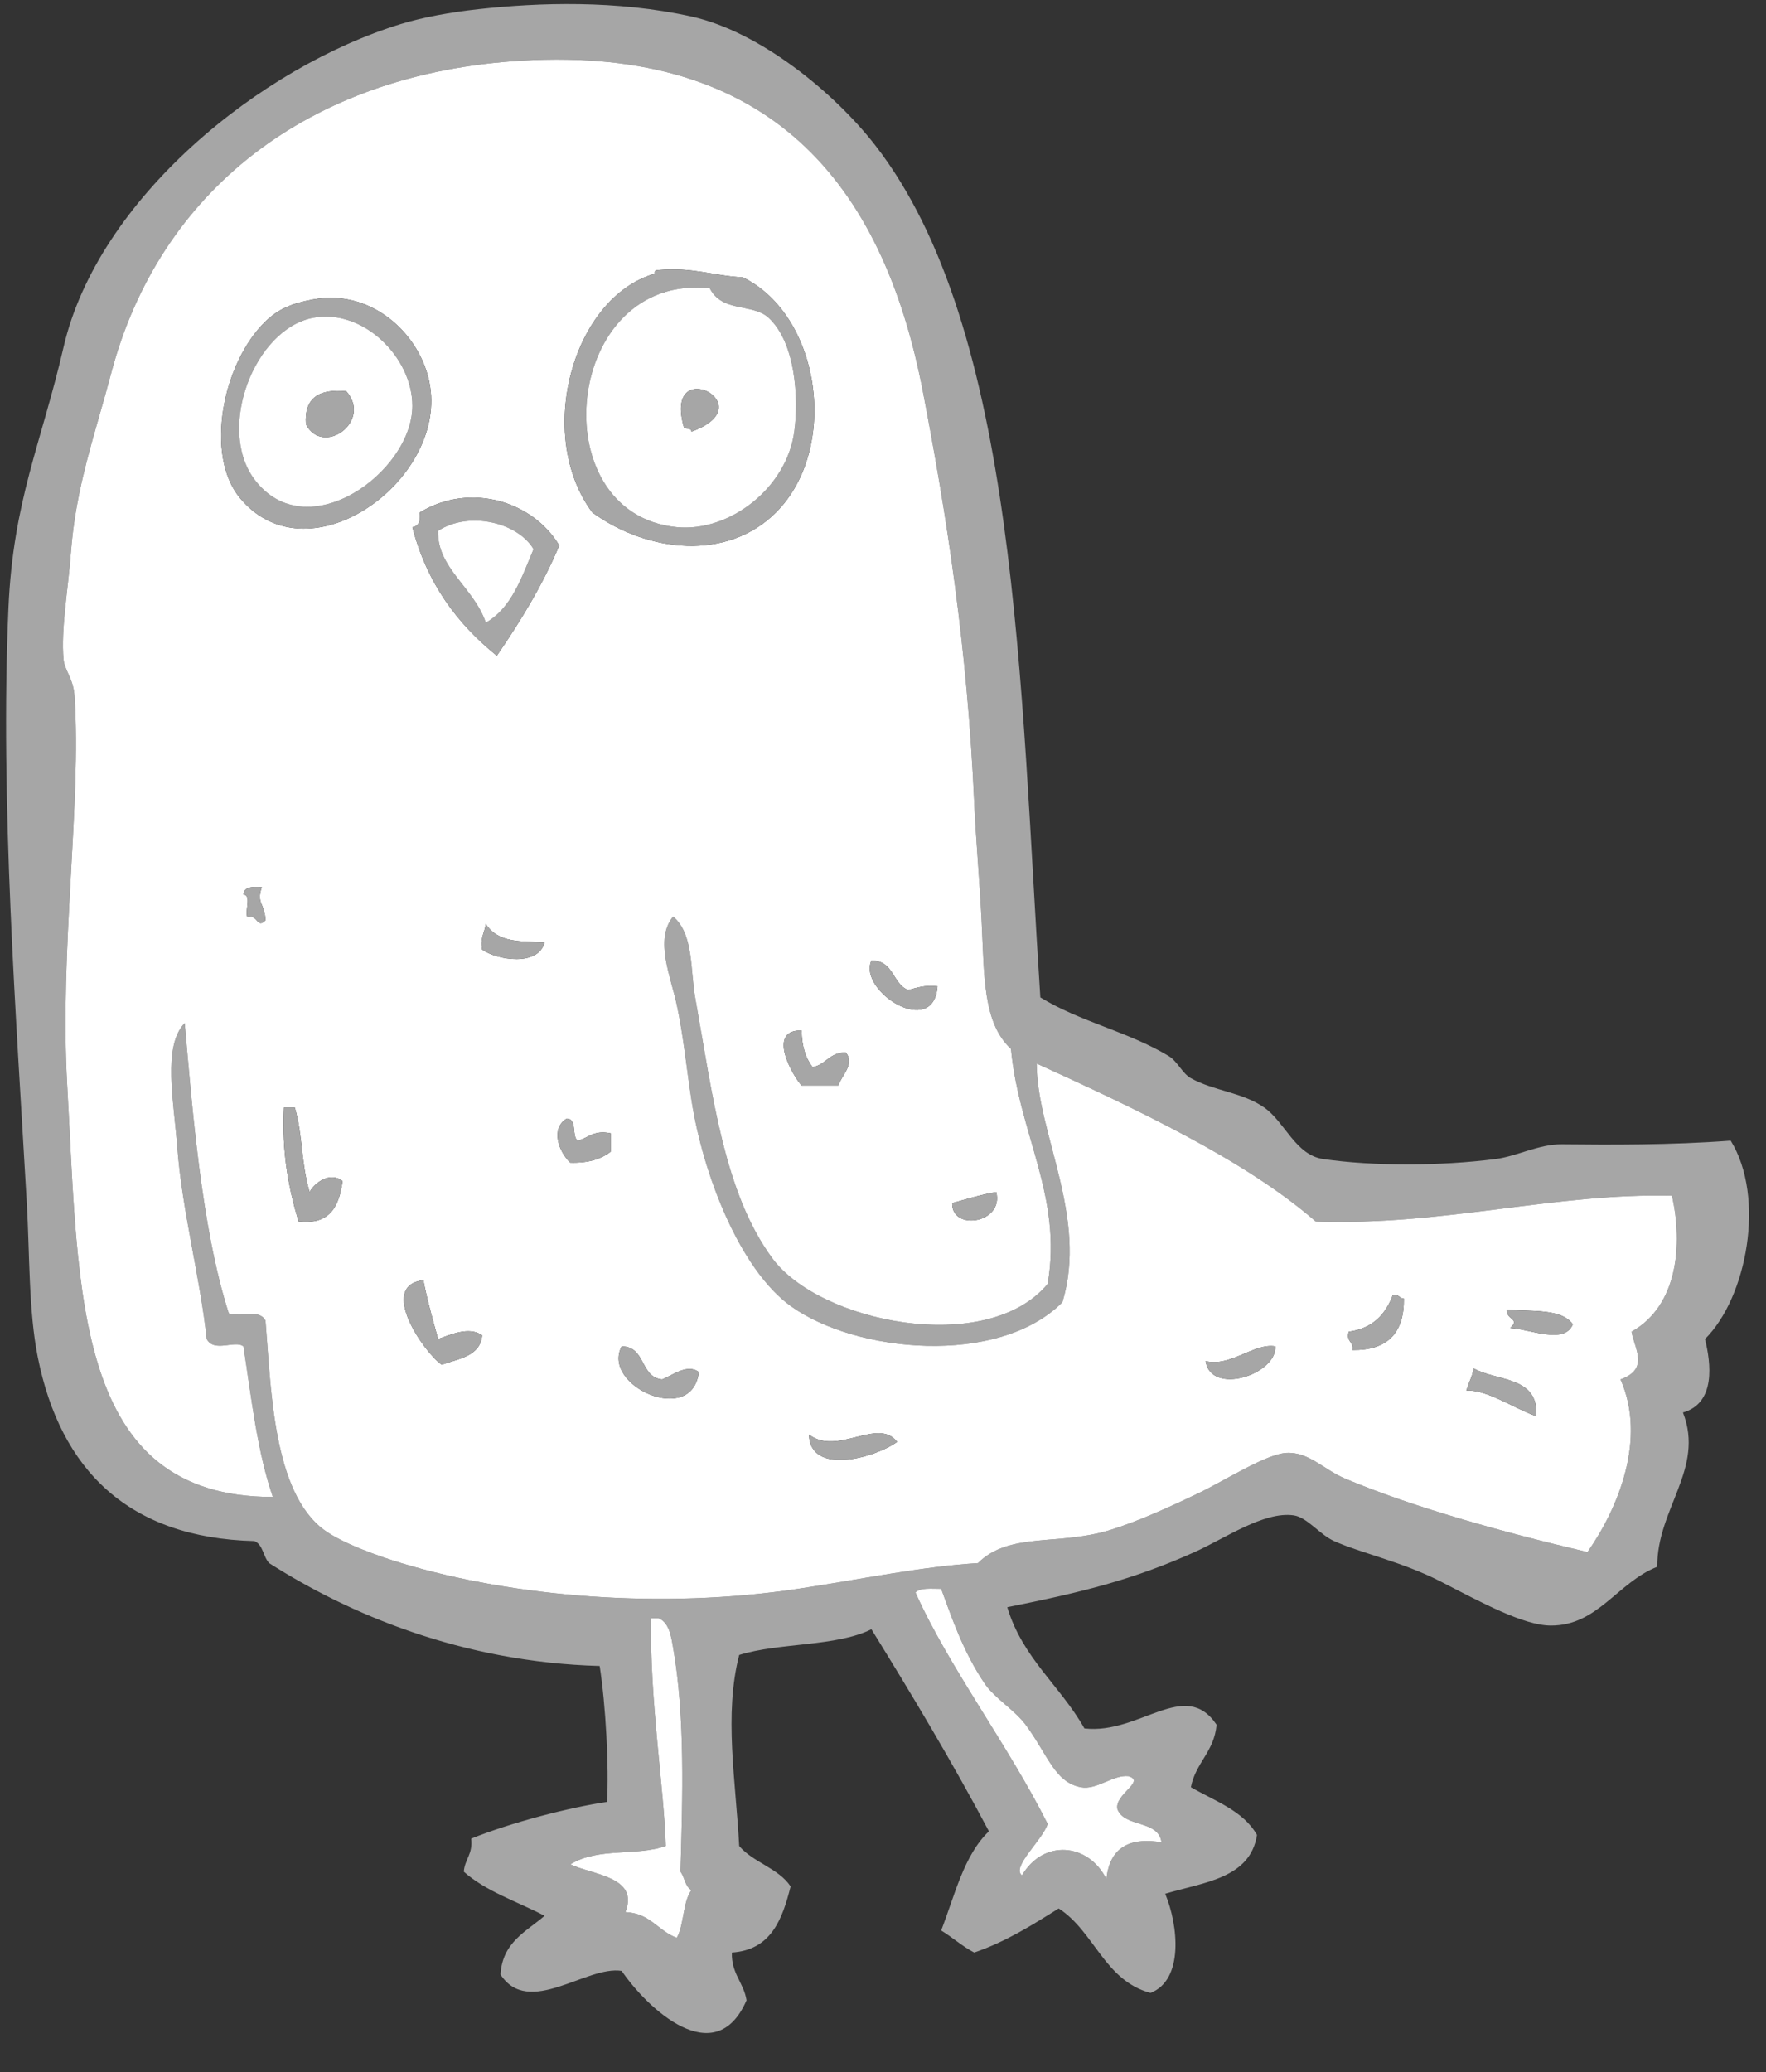 <?xml version="1.0" encoding="UTF-8" standalone="no"?><svg xmlns="http://www.w3.org/2000/svg" xmlns:xlink="http://www.w3.org/1999/xlink" fill="#a6a6a6" height="408.5" preserveAspectRatio="xMidYMid meet" version="1" viewBox="-1.2 -0.8 348.3 408.5" width="348.3" zoomAndPan="magnify"><rect x="-1.2" y="-0.8" width="348.3" height="408.5" fill="#333333" stroke="none"/><g fill-rule="evenodd"><g id="change1_1"><path d="M 203.98 195.828 C 211.805 200.648 221.387 202.594 229.328 207.414 C 231.031 208.453 231.996 210.836 233.672 211.762 C 238.301 214.316 243.848 214.523 248.156 217.559 C 252.215 220.406 254.305 226.906 259.746 227.695 C 269.656 229.133 282.785 229.105 293.785 227.695 C 297.996 227.156 302.301 224.754 306.82 224.797 C 316.203 224.895 328.359 224.965 340.137 224.074 C 347.051 235.262 343.34 255.016 335.066 263.188 C 336.23 267.895 337.266 275.812 330.723 277.668 C 335.055 288.77 325.574 296.629 325.648 308.086 C 317.766 311.195 313.926 319.707 304.648 319.672 C 299.297 319.652 291 315.133 282.922 310.984 C 275.379 307.105 267.211 305.391 261.922 303.016 C 259.078 301.742 256.598 298.316 253.949 297.945 C 248.074 297.113 240.371 302.504 234.398 305.188 C 222.242 310.656 212.164 313.113 197.461 316.055 C 200.453 326.098 207.977 331.609 212.672 339.953 C 223.59 341.203 232.52 329.934 238.742 339.227 C 238.277 344.555 234.617 346.691 233.672 351.539 C 238.414 354.281 244.008 356.172 246.711 360.953 C 245.383 369.523 236.227 370.273 228.605 372.543 C 231.191 378.738 232.312 389.551 225.707 392.098 C 216.586 389.633 214.652 379.973 207.602 375.441 C 202.402 378.695 197.238 381.977 190.941 384.133 C 188.559 382.895 186.68 381.152 184.422 379.785 C 187.121 372.824 188.898 364.945 193.84 360.23 C 186.566 346.5 178.688 333.379 170.664 320.398 C 163.754 323.863 152.504 323.004 144.59 325.469 C 141.555 337.254 143.91 350.227 144.59 363.129 C 147.363 366.395 152.312 367.477 154.73 371.098 C 153.086 377.656 150.852 383.629 143.145 384.133 C 143.031 388.348 145.477 390.012 146.039 393.547 C 139.867 407.742 126.453 395.156 121.414 387.754 C 114.441 386.645 103.09 396.98 97.516 388.477 C 97.879 382.082 102.578 380.02 106.207 376.891 C 100.812 374.078 94.609 372.07 90.273 368.195 C 90.457 365.727 92.105 364.719 91.723 361.68 C 99.531 358.523 111.035 355.535 118.52 354.438 C 118.914 347.457 118.277 335.422 117.07 327.641 C 89.816 326.895 67.508 317.332 51.887 307.363 C 50.707 306.129 50.695 303.73 48.988 303.016 C 24.133 302.391 10.723 289.02 6.258 266.805 C 4.43 257.699 4.66 246.461 4.086 236.387 C 2.031 200.141 -1.215 157.211 0.465 119.062 C 1.398 97.863 6.934 86.672 11.332 67.641 C 18.105 38.301 50.246 12.352 77.961 3.906 C 82.25 2.598 87.695 1.609 93.168 1.008 C 105.109 -0.301 120.406 -0.805 135.176 2.457 C 148.703 5.445 163.375 17.5 171.391 27.809 C 199.617 64.102 199.98 134.711 203.98 195.828 M 198.188 205.969 C 192.605 200.844 192.938 191.516 192.391 180.617 C 192.008 172.91 191.262 164.578 190.941 157.441 C 189.59 127.043 185.539 100.91 180.801 76.328 C 172.836 34.965 150.398 8.332 101.863 11.145 C 59.305 13.617 30.129 37.234 20.746 72.711 C 17.473 85.074 13.75 95.16 12.777 108.195 C 12.258 115.191 10.777 123.371 11.332 129.199 C 11.539 131.391 13.277 132.945 13.5 136.441 C 14.883 157.664 10.523 186.25 12.055 213.211 C 14.387 254.258 13.25 294.348 52.613 294.32 C 49.57 285.539 48.391 274.887 46.816 264.629 C 45.121 263.32 41.062 265.941 39.574 263.188 C 38.305 251.242 34.695 237.742 33.781 225.52 C 33.102 216.398 30.816 205.422 35.23 200.898 C 36.699 217.414 38.512 241.262 43.922 258.113 C 45.195 259 49.891 257.012 51.164 259.562 C 52.266 272.84 52.598 293.402 62.754 300.84 C 66.371 303.496 73.543 306.027 77.961 307.363 C 100.344 314.121 129.523 316.449 156.18 312.43 C 168.699 310.547 180.711 308.008 191.664 307.363 C 197.887 301.18 207.496 303.98 217.738 300.84 C 223.152 299.184 229.758 296.172 235.121 293.605 C 240.422 291.059 248.527 285.855 252.504 285.637 C 256.938 285.395 259.801 288.895 264.09 290.703 C 277.516 296.363 295.215 301.266 311.891 305.188 C 317.922 296.594 323.613 282.926 318.406 271.148 C 324.176 269.09 321.137 265.031 320.582 261.73 C 329.723 256.645 330.723 244.504 328.551 234.938 C 305.57 234.336 283.41 240.914 258.297 240.008 C 244.32 227.844 222.797 217.793 203.254 208.867 C 203.324 222.738 213.426 239.164 208.328 255.941 C 195.625 268.641 167.504 265.895 154.73 256.664 C 144.777 249.473 137.465 230.887 135.176 216.105 C 134.191 209.758 133.594 203.414 132.277 197.277 C 131.082 191.691 127.855 184.422 131.555 179.895 C 135.637 183.34 134.922 190.324 135.902 195.828 C 139.398 215.469 141.648 234.371 151.109 247.25 C 160.445 259.965 193.516 266.668 205.426 252.316 C 208.387 235.02 199.766 222.773 198.188 205.969 M 179.355 313.152 C 185.828 327.688 197.609 343.184 205.426 358.785 C 204.398 362.004 198.199 367.289 200.359 368.926 C 204.586 361.742 213.438 362.516 217.016 369.648 C 217.715 362.629 222.637 361.508 227.879 362.402 C 227.281 357.934 220.609 359.535 219.188 355.883 C 218.523 352.961 224.84 350.402 221.359 349.363 C 218.32 349.035 215.078 352.164 211.945 351.539 C 206.754 350.508 205.426 345.07 201.082 339.227 C 198.969 336.383 194.965 333.949 193.113 331.262 C 188.68 324.828 186.297 317.457 184.422 312.43 C 182.5 312.441 180.289 312.16 179.355 313.152 M 130.105 363.129 C 124.289 365.184 116.824 363.355 111.277 366.746 C 115.703 368.844 124.914 369.184 122.141 376.164 C 127.023 376.348 128.566 379.871 132.277 381.23 C 133.758 378.605 133.434 374.18 135.176 371.82 C 133.902 371.16 133.852 369.281 133.004 368.195 C 133.43 353.551 133.953 337.707 131.555 324.02 C 131.199 321.996 130.801 319 128.66 318.227 L 127.211 318.227 C 126.906 334.227 129.82 352.234 130.105 363.129" fill="inherit"/></g><g id="change2_1"><path d="M 205.426 252.316 C 193.516 266.668 160.449 259.965 151.109 247.25 C 141.648 234.371 139.398 215.469 135.902 195.828 C 134.922 190.324 135.637 183.34 131.555 179.895 C 127.855 184.422 131.078 191.691 132.277 197.277 C 133.594 203.414 134.191 209.758 135.18 216.105 C 137.465 230.887 144.777 249.473 154.73 256.664 C 167.504 265.895 195.625 268.641 208.328 255.941 C 213.426 239.164 203.324 222.738 203.254 208.867 C 222.797 217.789 244.32 227.844 258.297 240.008 C 283.41 240.914 305.57 234.336 328.551 234.938 C 330.723 244.504 329.723 256.645 320.582 261.734 C 321.137 265.031 324.176 269.09 318.406 271.148 C 323.613 282.926 317.922 296.594 311.891 305.188 C 295.215 301.266 277.516 296.363 264.09 290.703 C 259.801 288.895 256.938 285.395 252.504 285.637 C 248.527 285.855 240.422 291.059 235.121 293.605 C 229.758 296.172 223.152 299.184 217.738 300.84 C 207.496 303.98 197.887 301.18 191.664 307.363 C 180.711 308.008 168.699 310.547 156.18 312.43 C 129.523 316.449 100.344 314.121 77.961 307.363 C 73.543 306.027 66.371 303.496 62.754 300.84 C 52.598 293.402 52.266 272.84 51.164 259.562 C 49.891 257.012 45.195 259 43.922 258.113 C 38.512 241.262 36.699 217.41 35.23 200.898 C 30.816 205.422 33.102 216.398 33.781 225.52 C 34.695 237.742 38.305 251.242 39.574 263.188 C 41.059 265.941 45.121 263.32 46.816 264.629 C 48.391 274.887 49.57 285.539 52.613 294.32 C 13.25 294.348 14.387 254.258 12.055 213.211 C 10.523 186.25 14.887 157.664 13.5 136.445 C 13.277 132.945 11.539 131.391 11.332 129.199 C 10.777 123.371 12.258 115.191 12.777 108.195 C 13.75 95.16 17.473 85.074 20.746 72.711 C 30.129 37.234 59.305 13.617 101.863 11.145 C 150.398 8.332 172.836 34.969 180.801 76.328 C 185.539 100.91 189.59 127.043 190.941 157.441 C 191.262 164.578 192.008 172.91 192.391 180.617 C 192.938 191.516 192.605 200.844 198.188 205.973 C 199.766 222.773 208.387 235.02 205.426 252.316 M 115.621 100.23 C 126.688 108.238 142.293 109.77 151.836 100.23 C 164.441 87.621 160.668 61.379 145.312 53.879 C 139.574 53.582 135.309 51.816 128.66 52.43 C 128.219 52.469 127.801 52.535 127.934 53.152 C 111.758 57.828 104.242 84.902 115.621 100.23 M 51.164 62.566 C 42.664 70.801 39.152 88.91 46.094 97.336 C 59.273 113.316 85.668 94.84 83.758 76.328 C 82.672 65.855 72.562 55.992 60.578 58.223 C 56.375 59.004 53.73 60.086 51.164 62.566 M 81.582 100.23 C 81.785 101.879 81.406 102.949 80.137 103.125 C 83.004 114.258 89.043 122.223 96.789 128.473 C 101.395 121.73 105.738 114.73 109.102 106.746 C 104.113 98.285 91.801 94.047 81.582 100.23 M 46.816 175.551 C 48.418 175.641 47.125 178.621 47.543 179.895 C 49.816 179.535 49.457 182.395 51.164 180.617 C 51.012 177.164 49.316 177.406 50.441 174.102 C 48.645 173.996 46.926 173.969 46.816 175.551 M 93.895 186.41 C 96.887 188.535 105.039 189.766 106.203 184.965 C 101.672 184.77 97.016 185.152 94.617 181.348 C 94.387 183.047 93.477 184.062 93.895 186.41 M 183.703 193.656 C 181.211 193.34 179.641 193.941 177.906 194.383 C 174.785 193.156 175.09 188.504 170.664 188.586 C 167.953 194.508 182.895 204.133 183.703 193.656 M 156.902 213.211 L 164.145 213.211 C 164.754 211.215 167.492 208.953 165.598 206.691 C 162.414 206.652 161.715 209.09 159.078 209.59 C 157.688 207.844 156.938 205.449 156.902 202.348 C 149.938 202.223 155.098 211.23 156.902 213.211 M 57.68 240.008 C 63.969 240.738 65.691 236.906 66.371 232.039 C 63.898 230.09 60.836 232.398 59.855 234.211 C 58.066 227.898 58.582 223.297 56.957 217.559 L 54.785 217.559 C 54.352 226.441 55.734 233.508 57.68 240.008 M 111.277 228.418 C 114.754 228.52 117.348 227.73 119.242 226.246 L 119.242 222.625 C 115.879 221.918 114.871 223.566 112.727 224.074 C 111.48 223.145 112.711 219.742 110.555 219.727 C 107.305 221.723 109.023 226.301 111.277 228.418 M 186.594 236.387 C 186.477 242 196.848 240.344 195.289 234.211 C 192.191 234.738 189.426 235.598 186.594 236.387 M 85.926 268.254 C 89.293 267.031 93.477 266.629 93.895 262.461 C 91.293 260.566 87.441 262.43 85.203 263.188 C 84.176 259.383 83.078 255.648 82.305 251.594 C 73.227 252.648 82.523 265.969 85.926 268.254 M 264.816 261.734 C 264.219 263.781 265.836 263.613 265.539 265.355 C 272.383 265.438 275.762 262.059 275.68 255.215 C 274.754 255.176 274.672 254.285 273.508 254.492 C 272.059 258.355 269.508 261.113 264.816 261.734 M 296.68 261.008 C 300.484 261.211 307.363 264.336 308.992 260.289 C 306.82 257.148 300.879 257.777 295.957 257.391 C 295.828 259.438 298.68 259.074 296.68 261.008 M 236.57 267.527 C 237.621 274.406 250.629 270.188 250.332 264.629 C 246.199 263.887 241.445 268.773 236.57 267.527 M 136.621 269.699 C 134.359 267.965 131.41 270.383 129.383 271.148 C 124.988 270.719 126.215 264.66 121.414 264.629 C 117.27 272.34 135.355 280.547 136.621 269.699 M 287.992 273.32 C 292.203 273.199 297.133 276.715 301.75 278.395 C 302.398 270.508 294.09 271.57 289.438 268.977 C 289.051 270.941 288.859 270.777 287.992 273.32 M 158.352 282.016 C 158.551 290.254 171.535 286.547 175.734 283.461 C 171.953 278.516 163.938 286.32 158.352 282.016" fill="#ffffff"/></g><g id="change1_2"><path d="M 127.934 53.152 C 127.801 52.535 128.215 52.469 128.656 52.43 C 135.309 51.816 139.574 53.582 145.316 53.879 C 160.668 61.379 164.441 87.621 151.836 100.23 C 142.297 109.77 126.691 108.234 115.621 100.23 C 104.242 84.902 111.758 57.828 127.934 53.152 M 132.277 103.125 C 142.652 104.137 153.945 95.426 155.453 84.297 C 156.355 77.641 155.695 66.715 150.383 61.844 C 147.234 58.953 141.234 60.863 138.797 56.051 C 109.996 52.832 105.309 100.492 132.277 103.125" fill="inherit"/></g><g id="change2_2"><path d="M 138.797 56.051 C 141.234 60.863 147.238 58.953 150.383 61.844 C 155.691 66.715 156.355 77.641 155.453 84.297 C 153.949 95.426 142.652 104.137 132.277 103.125 C 105.309 100.492 109.996 52.832 138.797 56.051 M 133.727 83.57 C 134.289 83.734 135.156 83.594 135.18 84.297 C 149.852 78.977 129.32 68.742 133.727 83.57" fill="#ffffff"/></g><g id="change1_3"><path d="M 60.578 58.223 C 72.562 55.992 82.672 65.855 83.758 76.328 C 85.668 94.84 59.273 113.316 46.094 97.336 C 39.152 88.91 42.664 70.801 51.164 62.566 C 53.73 60.086 56.375 59.004 60.578 58.223 M 48.992 93.711 C 59.266 107.391 80.117 92.309 80.137 79.23 C 80.148 69.605 70.379 59.988 60.578 61.844 C 48.945 64.047 41.465 83.688 48.992 93.711" fill="inherit"/></g><g id="change2_3"><path d="M 60.578 61.844 C 70.379 59.988 80.148 69.605 80.133 79.23 C 80.117 92.309 59.266 107.391 48.988 93.715 C 41.465 83.688 48.945 64.047 60.578 61.844 M 59.133 82.848 C 62.508 89.277 72.305 82.273 67.098 76.328 C 61.742 75.801 58.758 77.645 59.133 82.848" fill="#ffffff"/></g><g id="change1_4"><path d="M 135.176 84.297 C 135.156 83.594 134.285 83.734 133.727 83.57 C 129.32 68.742 149.852 78.977 135.176 84.297" fill="inherit"/></g><g id="change1_5"><path d="M 67.098 76.328 C 72.305 82.273 62.508 89.277 59.133 82.848 C 58.758 77.645 61.742 75.801 67.098 76.328" fill="inherit"/></g><g id="change1_6"><path d="M 109.102 106.746 C 105.738 114.73 101.395 121.73 96.789 128.473 C 89.043 122.223 83.004 114.258 80.133 103.125 C 81.406 102.953 81.785 101.879 81.582 100.23 C 91.801 94.047 104.113 98.285 109.102 106.746 M 85.203 103.852 C 84.969 111.195 92.277 115.02 94.617 121.957 C 99.707 119.074 101.664 113.07 104.031 107.473 C 101.02 102.305 91.449 99.797 85.203 103.852" fill="inherit"/></g><g id="change2_4"><path d="M 104.031 107.469 C 101.664 113.07 99.703 119.07 94.617 121.957 C 92.277 115.02 84.969 111.195 85.203 103.852 C 91.449 99.797 101.02 102.305 104.031 107.469" fill="#ffffff"/></g><g id="change1_7"><path d="M 50.441 174.102 C 49.316 177.406 51.012 177.164 51.164 180.621 C 49.457 182.395 49.816 179.535 47.543 179.895 C 47.125 178.621 48.418 175.641 46.816 175.551 C 46.926 173.969 48.645 173.996 50.441 174.102" fill="inherit"/></g><g id="change1_8"><path d="M 94.617 181.348 C 97.016 185.152 101.672 184.77 106.203 184.965 C 105.039 189.766 96.887 188.535 93.895 186.41 C 93.473 184.062 94.387 183.047 94.617 181.348" fill="inherit"/></g><g id="change1_9"><path d="M 170.664 188.586 C 175.09 188.504 174.785 193.156 177.906 194.383 C 179.641 193.941 181.211 193.34 183.703 193.656 C 182.895 204.133 167.957 194.508 170.664 188.586" fill="inherit"/></g><g id="change1_10"><path d="M 156.902 202.348 C 156.938 205.449 157.688 207.844 159.078 209.59 C 161.715 209.09 162.414 206.652 165.594 206.691 C 167.492 208.953 164.754 211.215 164.145 213.211 L 156.902 213.211 C 155.094 211.23 149.938 202.223 156.902 202.348" fill="inherit"/></g><g id="change1_11"><path d="M 54.785 217.559 L 56.957 217.559 C 58.582 223.297 58.066 227.898 59.855 234.211 C 60.836 232.398 63.898 230.09 66.371 232.039 C 65.691 236.906 63.969 240.738 57.68 240.008 C 55.734 233.508 54.352 226.441 54.785 217.559" fill="inherit"/></g><g id="change1_12"><path d="M 110.555 219.727 C 112.711 219.742 111.48 223.145 112.727 224.074 C 114.871 223.566 115.879 221.918 119.242 222.625 L 119.242 226.246 C 117.348 227.73 114.754 228.52 111.277 228.418 C 109.023 226.301 107.305 221.723 110.555 219.727" fill="inherit"/></g><g id="change1_13"><path d="M 195.289 234.211 C 196.848 240.344 186.477 242 186.594 236.387 C 189.426 235.598 192.191 234.738 195.289 234.211" fill="inherit"/></g><g id="change1_14"><path d="M 82.305 251.594 C 83.078 255.648 84.176 259.383 85.203 263.188 C 87.445 262.43 91.293 260.566 93.895 262.461 C 93.477 266.629 89.293 267.031 85.926 268.254 C 82.52 265.969 73.227 252.648 82.305 251.594" fill="inherit"/></g><g id="change1_15"><path d="M 273.508 254.492 C 274.672 254.285 274.754 255.176 275.68 255.215 C 275.762 262.059 272.383 265.438 265.539 265.355 C 265.836 263.613 264.219 263.781 264.816 261.734 C 269.508 261.113 272.059 258.355 273.508 254.492" fill="inherit"/></g><g id="change1_16"><path d="M 295.957 257.391 C 300.879 257.777 306.82 257.148 308.992 260.289 C 307.363 264.336 300.484 261.211 296.68 261.008 C 298.68 259.074 295.828 259.438 295.957 257.391" fill="inherit"/></g><g id="change1_17"><path d="M 250.332 264.629 C 250.629 270.188 237.621 274.406 236.57 267.527 C 241.445 268.773 246.199 263.887 250.332 264.629" fill="inherit"/></g><g id="change1_18"><path d="M 121.414 264.629 C 126.215 264.66 124.988 270.719 129.383 271.148 C 131.406 270.383 134.359 267.965 136.625 269.699 C 135.355 280.547 117.27 272.34 121.414 264.629" fill="inherit"/></g><g id="change1_19"><path d="M 289.438 268.977 C 294.09 271.57 302.398 270.508 301.75 278.395 C 297.133 276.715 292.203 273.199 287.992 273.32 C 288.859 270.777 289.051 270.941 289.438 268.977" fill="inherit"/></g><g id="change1_20"><path d="M 175.734 283.461 C 171.535 286.547 158.551 290.254 158.352 282.016 C 163.941 286.32 171.953 278.516 175.734 283.461" fill="inherit"/></g><g id="change2_5"><path d="M 184.422 312.43 C 186.297 317.457 188.68 324.828 193.113 331.262 C 194.965 333.949 198.969 336.383 201.082 339.227 C 205.426 345.07 206.754 350.508 211.945 351.539 C 215.078 352.164 218.32 349.035 221.363 349.363 C 224.84 350.402 218.523 352.961 219.188 355.883 C 220.609 359.535 227.281 357.934 227.879 362.402 C 222.637 361.508 217.715 362.629 217.016 369.648 C 213.438 362.516 204.586 361.742 200.359 368.926 C 198.199 367.289 204.398 362.004 205.426 358.781 C 197.609 343.184 185.828 327.688 179.355 313.152 C 180.289 312.16 182.5 312.441 184.422 312.43" fill="#ffffff"/></g><g id="change2_6"><path d="M 127.211 318.227 L 128.66 318.227 C 130.801 319 131.199 321.996 131.555 324.02 C 133.953 337.707 133.43 353.551 133.004 368.195 C 133.852 369.281 133.902 371.16 135.176 371.82 C 133.434 374.18 133.758 378.605 132.277 381.234 C 128.566 379.871 127.027 376.348 122.141 376.164 C 124.914 369.184 115.703 368.844 111.277 366.746 C 116.824 363.355 124.289 365.184 130.105 363.129 C 129.82 352.234 126.906 334.227 127.211 318.227" fill="#ffffff"/></g></g></svg>